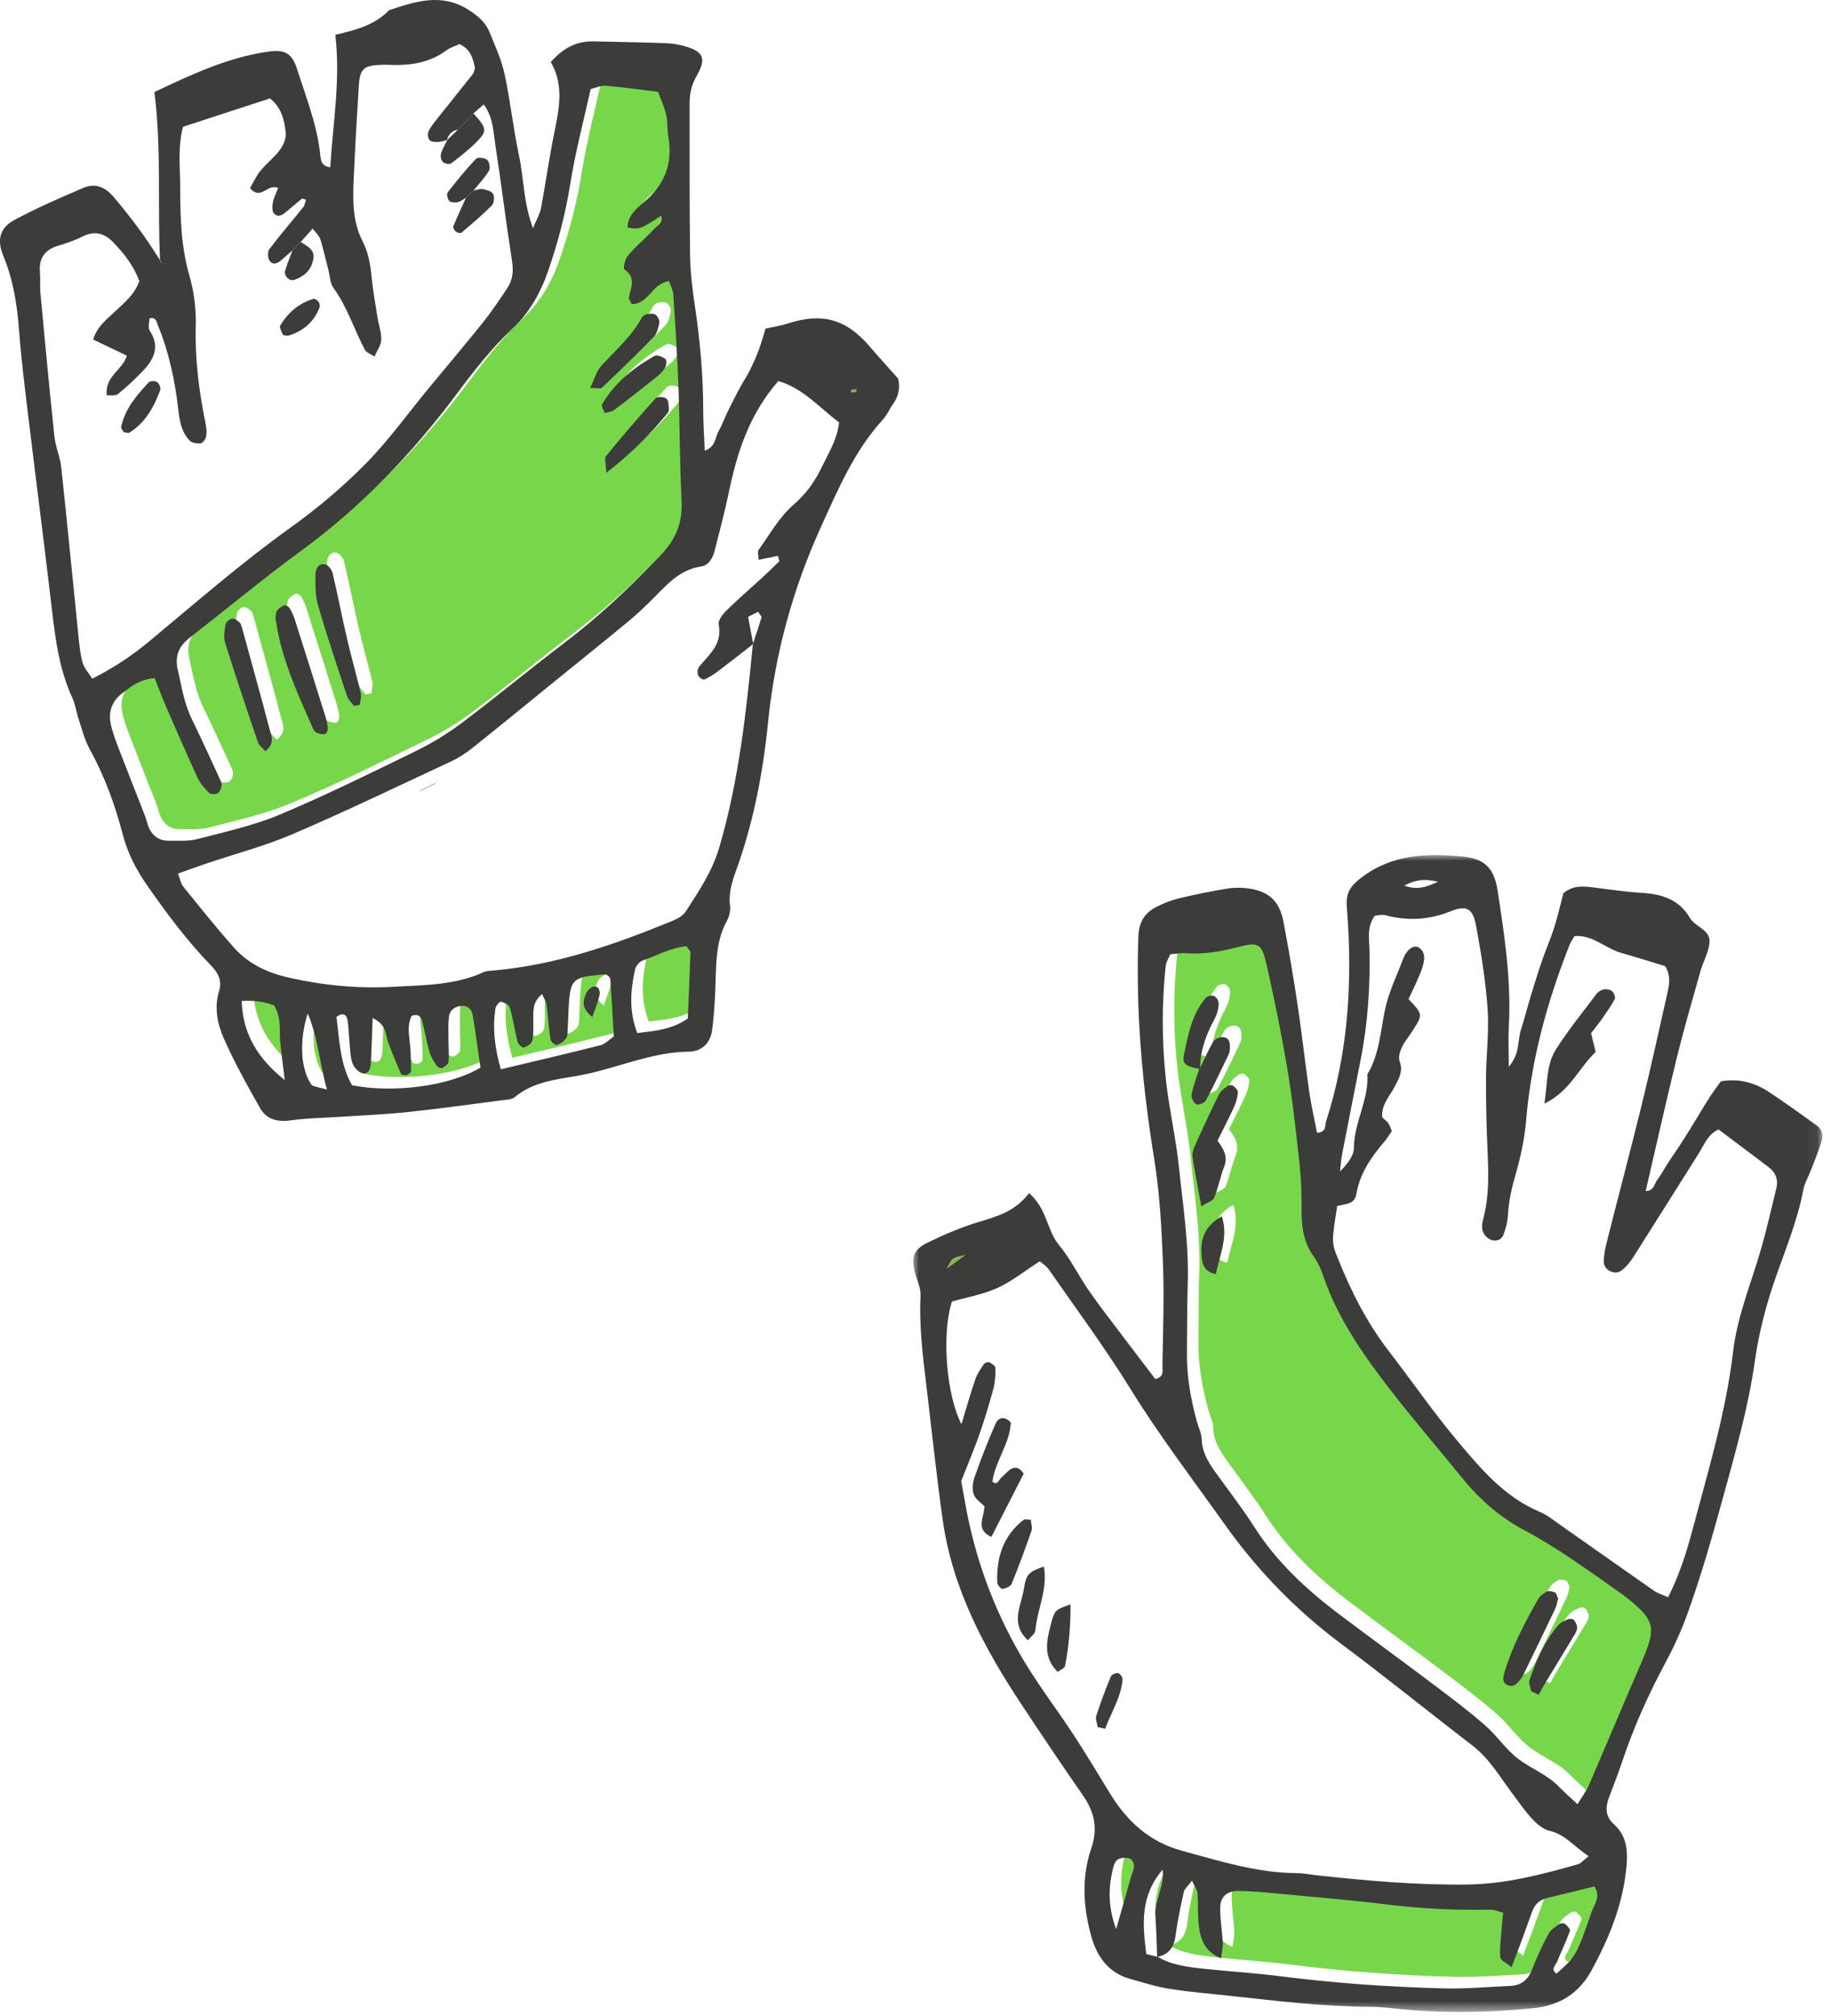 <?xml version="1.0" encoding="UTF-8"?>
<svg width="159px" height="175px" viewBox="0 0 159 175" version="1.1" xmlns="http://www.w3.org/2000/svg" xmlns:xlink="http://www.w3.org/1999/xlink">
    <title>C595ED18-7103-472D-9EE9-B4F53E6555EC</title>
    <defs>
        <polygon id="path-1" points="0 1.42108547e-14 78.945 1.42108547e-14 78.945 100.44 0 100.44"></polygon>
    </defs>
    <g id="Artwork" stroke="none" stroke-width="1" fill="none" fill-rule="evenodd">
        <g id="5.-Resources-Category" transform="translate(-1461, -573)">
            <g id="Header" transform="translate(0, -9)">
                <g id="Gloves-Graphic" transform="translate(1461, 582)">
                    <path d="M99.106,160.353 C98.813,160.26 98.436,160.277 98.15,160.389 C97.951,160.468 97.77,160.764 97.708,160.998 C97.231,162.766 97.191,164.522 97.923,166.486 C98.418,164.749 98.815,163.348 99.215,161.949 C99.308,161.62 99.471,161.291 99.473,160.96 C99.475,160.749 99.284,160.409 99.106,160.353" id="Fill-1" fill="#78D64B"></path>
                    <path d="M101.963,161.316 C99.988,163.615 100.215,166.087 100.54,168.65 C100.838,168.723 101.159,168.8 101.481,168.879 C101.436,167.672 101.413,166.462 101.334,165.256 C101.25,163.971 102.125,162.813 101.963,161.316" id="Fill-3" fill="#78D64B"></path>
                    <path d="M100.481,169.879 C100.481,169.891 100.482,169.903 100.482,169.915 C100.502,169.911 100.516,169.901 100.535,169.897 C100.527,169.893 100.518,169.89 100.511,169.886 C100.502,169.884 100.49,169.881 100.481,169.879" id="Fill-5" fill="#80BC4D"></path>
                    <path d="M38.841,12.154 L38.84,12.154 L38.841,12.154 Z" id="Fill-7" fill="#80BC4D"></path>
                    <path d="M56.813,82.388 C56.523,82.489 56.206,82.882 56.139,83.192 C55.756,84.98 55.595,86.775 56.342,88.689 C57.875,88.499 59.31,88.407 60.723,87.432 C60.806,85.551 60.896,83.638 60.959,81.726 C60.965,81.577 60.788,81.423 60.621,81.149 C59.295,81.268 58.084,81.944 56.813,82.388" id="Fill-9" fill="#78D64B"></path>
                    <path d="M14.071,22.869 C14.024,22.798 13.977,22.726 13.932,22.654 C13.922,22.636 13.907,22.617 13.894,22.598 C13.897,22.626 13.897,22.654 13.897,22.682 C13.955,22.745 14.012,22.807 14.071,22.869" id="Fill-11" fill="#80BC4D"></path>
                    <path d="M82.242,110.111 C82.846,109.671 83.194,109.419 83.821,108.964 C82.679,109.204 82.679,109.204 82.242,110.111" id="Fill-13" fill="#80BC4D"></path>
                    <path d="M73.881,34.045 C74.031,34.045 74.187,34.053 74.338,34.034 C74.358,34.031 74.361,33.889 74.371,33.811 C74.221,33.818 74.068,33.815 73.921,33.843 C73.894,33.848 73.893,33.985 73.881,34.045" id="Fill-15" fill="#80BC4D"></path>
                    <path d="M135.362,163.778 C134.712,163.931 134.281,164.319 134.055,164.936 C133.723,165.836 133.406,166.74 133.077,167.639 C132.841,168.279 132.592,168.915 132.259,169.791 C131.809,169.414 131.305,169.195 131.28,168.933 C131.212,168.168 131.329,167.383 131.383,166.608 C131.419,166.111 131.475,165.615 131.527,165.06 C131.068,164.946 130.735,164.787 130.407,164.794 C127.436,164.86 124.484,164.714 121.532,164.354 C118.244,163.954 114.941,163.681 111.643,163.369 C110.602,163.271 109.554,163.175 108.51,163.17 C107.573,163.164 106.978,163.671 106.962,164.584 C106.94,165.62 107.132,166.659 107.186,167.7 C107.206,168.079 107.098,168.465 107.03,169.02 C105.592,168.427 105.257,167.356 105.109,166.237 C104.985,165.289 105.058,164.318 104.985,163.363 C104.964,163.068 104.746,162.79 104.514,162.274 C104.163,162.743 103.86,162.977 103.797,163.262 C103.513,164.537 103.241,165.821 103.071,167.114 C102.942,168.102 102.463,168.673 101.535,168.896 C102.77,169.616 104.155,169.776 105.53,169.924 C107.699,170.157 109.88,170.285 112.042,170.56 C116.805,171.167 121.589,171.51 126.384,171.631 C128.298,171.679 130.217,171.498 132.133,171.416 C133.117,171.373 133.709,170.879 134.06,169.941 C134.459,168.884 134.954,167.857 135.489,166.862 C135.678,166.512 136.096,166.272 136.442,166.03 C136.554,165.952 136.831,165.965 136.932,166.05 C137.113,166.205 137.38,166.505 137.331,166.642 C137.005,167.534 136.59,168.393 136.235,169.275 C136.1,169.61 135.616,169.953 136.157,170.351 C137.859,168.836 137.901,168.798 139.196,165.029 C139.426,164.356 140.05,163.674 139.45,162.78 C138.063,163.119 136.714,163.456 135.362,163.778" id="Fill-17" fill="#78D64B"></path>
                    <path d="M53.059,85.41 C52.931,85.988 52.692,86.541 52.436,87.295 C51.422,86.5 51.657,85.864 51.871,85.296 C51.973,85.021 52.309,84.683 52.571,84.652 C53.028,84.6 53.133,85.072 53.059,85.41 M53.955,83.882 C53.885,83.78 53.742,83.684 53.651,83.585 C51.577,83.747 50.87,83.851 50.585,84.805 C50.456,85.237 50.413,85.847 50.368,86.716 C50.34,87.265 50.334,87.817 50.296,88.368 C50.278,88.639 50.291,88.967 50.146,89.163 C49.957,89.417 49.648,89.647 49.348,89.721 C49.204,89.757 48.825,89.429 48.796,89.228 C48.643,88.235 48.593,87.226 48.46,86.23 C48.42,85.936 48.226,85.664 48.073,85.307 C47.245,85.98 47.313,86.723 47.31,87.452 C47.307,88.089 47.346,88.739 47.227,89.355 C47.178,89.601 46.778,89.852 46.489,89.943 C46.364,89.983 45.996,89.653 45.941,89.439 C45.69,88.464 45.556,87.457 45.28,86.49 C45.211,86.249 44.794,86.044 44.499,85.965 C44.393,85.937 44.061,86.315 44.027,86.538 C43.77,88.191 43.924,89.825 44.488,91.835 C47.462,91.125 50.313,90.464 53.15,89.746 C53.553,89.644 53.885,89.269 54.302,88.987 C54.202,87.268 54.114,85.625 53.996,83.983 C53.995,83.948 53.978,83.915 53.955,83.882" id="Fill-19" fill="#78D64B"></path>
                    <path d="M24.797,86.286 C23.947,85.959 23.017,85.84 21.992,85.899 C22.075,88.869 23.49,90.991 25.725,92.767 C25.596,91.7 25.456,90.634 25.34,89.565 C25.224,88.498 25.477,87.372 24.797,86.286" id="Fill-21" fill="#78D64B"></path>
                    <path d="M137.674,141.018 C136.828,142.427 135.968,143.826 135.117,145.232 C134.938,145.53 134.78,145.839 134.612,146.143 C134.393,146.037 134.175,145.93 133.955,145.823 C133.903,145.507 133.73,145.153 133.819,144.883 C134.391,143.156 135.113,141.493 136.318,140.095 C136.527,139.851 136.876,139.709 137.184,139.578 C137.319,139.521 137.586,139.55 137.668,139.647 C137.819,139.827 137.96,140.084 137.955,140.307 C137.952,140.546 137.805,140.799 137.674,141.018 M133.046,144.776 C132.77,145.108 132.486,145.506 131.98,145.328 C131.44,145.138 131.504,144.678 131.631,144.246 C132.302,141.978 133.392,139.898 134.555,137.856 C134.717,137.573 135.024,137.331 135.321,137.183 C135.506,137.09 135.816,137.164 136.031,137.254 C136.149,137.303 136.188,137.541 136.303,137.777 C136.23,138.04 136.186,138.392 136.04,138.697 C135.147,140.581 134.231,142.455 133.32,144.331 C133.244,144.487 133.156,144.643 133.046,144.776 M108.179,95.065 C107.752,96.01 107.27,96.93 106.724,98.034 C107.271,98.784 107.646,99.414 107.309,100.28 C106.963,101.162 106.798,102.116 106.436,102.99 C106.314,103.278 105.82,103.411 105.319,103.728 C105.03,102.152 104.762,100.817 104.559,99.473 C104.51,99.154 104.625,98.774 104.763,98.466 C105.437,96.968 106.127,95.476 106.856,94.002 C106.998,93.712 107.314,93.493 107.588,93.292 C107.703,93.207 107.97,93.185 108.072,93.26 C108.259,93.399 108.502,93.64 108.49,93.825 C108.464,94.244 108.355,94.68 108.179,95.065 M106.573,109.618 C105.391,109.374 105.374,108.509 105.332,107.788 C105.248,106.311 105.813,105.333 107.1,104.593 C107.682,106.373 106.937,107.923 106.573,109.618 M103.793,90.682 C104.157,88.9 104.48,87.086 105.703,85.632 C105.832,85.478 106.203,85.398 106.401,85.465 C106.589,85.531 106.798,85.823 106.817,86.03 C106.846,86.361 106.77,86.72 106.654,87.039 C106.509,87.444 106.274,87.818 106.091,88.212 C105.962,88.491 105.842,88.772 105.736,89.056 C105.417,89.909 105.213,90.792 105.216,91.725 C105.218,91.724 105.134,91.805 105.134,91.805 L105.218,91.724 C105.596,90.944 105.934,90.139 106.38,89.4 C106.516,89.177 106.973,89.01 107.254,89.046 C107.801,89.115 107.817,89.619 107.801,90.062 C107.793,90.233 107.754,90.414 107.682,90.567 C107.041,91.899 106.415,93.239 105.716,94.539 C105.6,94.756 105.076,94.965 104.882,94.875 C104.654,94.77 104.423,94.3 104.473,94.043 C104.618,93.283 104.903,92.548 105.134,91.805 C103.999,91.58 103.659,91.342 103.793,90.682 M142.147,137.622 C141.94,137.461 141.724,137.312 141.51,137.161 C138.867,135.302 136.259,133.392 133.396,131.868 C131.285,130.746 129.512,129.214 128.006,127.357 C125.97,124.847 123.854,122.399 121.874,119.846 C119.463,116.737 117.18,113.533 115.896,109.743 C115.7,109.169 115.444,108.588 115.09,108.103 C114.155,106.824 114.008,105.391 114.023,103.874 C114.035,102.568 113.981,101.253 113.838,99.955 C113.543,97.264 113.25,94.568 112.806,91.9 C112.304,88.888 111.692,85.891 111.024,82.911 C110.559,80.848 110.328,80.746 108.344,81.263 C106.894,81.64 105.443,81.867 103.94,81.758 C103.518,81.728 103.09,81.814 102.617,81.851 C102.465,82.23 102.259,82.535 102.225,82.857 C101.876,86.169 101.888,89.494 102.25,92.796 C102.528,95.311 103.111,97.791 103.373,100.304 C103.727,103.686 104.254,107.058 104.14,110.48 C104.072,112.483 104.094,114.49 104.07,116.496 C104.046,118.523 104.406,120.493 104.938,122.437 C105.076,122.941 105.34,123.439 105.353,123.945 C105.381,125.069 105.918,125.942 106.531,126.8 C107.647,128.364 108.84,129.877 109.869,131.496 C111.821,134.565 114.418,136.987 117.289,139.148 C120.078,141.247 122.903,143.302 125.689,145.404 C127.152,146.506 128.617,147.614 129.993,148.82 C131.033,149.733 131.819,150.961 132.923,151.769 C134.033,152.583 135.371,153.09 136.363,154.113 C136.834,154.598 137.35,155.042 137.987,155.64 C138.385,154.982 138.746,154.507 138.976,153.978 C140.504,150.454 141.981,146.908 143.515,143.386 C144.873,140.273 144.753,139.676 142.147,137.622" id="Fill-23" fill="#78D64B"></path>
                    <path d="M20.587,53.208 C20.622,53.003 20.935,52.739 21.151,52.704 C21.35,52.672 21.619,52.881 21.804,53.045 C21.928,53.155 21.976,53.366 22.025,53.541 C22.828,56.462 23.641,59.381 24.41,62.311 C24.559,62.873 24.91,63.531 24.035,64.218 C23.735,63.868 23.48,63.689 23.398,63.45 C22.425,60.58 21.457,57.708 20.551,54.816 C20.399,54.327 20.498,53.734 20.587,53.208 M25.065,52.004 C25.229,51.811 25.459,51.635 25.694,51.549 C25.809,51.509 26.066,51.66 26.148,51.793 C26.336,52.101 26.488,52.438 26.598,52.783 C27.494,55.589 28.381,58.398 29.26,61.209 C29.367,61.555 29.442,61.918 29.467,62.278 C29.477,62.43 29.331,62.712 29.228,62.727 C28.987,62.761 28.71,62.71 28.484,62.611 C28.339,62.546 28.221,62.352 28.149,62.189 C26.924,59.406 25.648,56.64 25.08,53.622 C25.014,53.261 24.958,52.898 24.913,52.631 C24.974,52.352 24.958,52.126 25.065,52.004 M28.397,48.842 C28.402,48.42 28.659,47.87 29.233,47.995 C29.498,48.052 29.811,48.453 29.882,48.75 C30.326,50.623 30.685,52.517 31.121,54.391 C31.496,55.999 31.951,57.587 32.332,59.193 C32.403,59.502 32.284,59.855 32.252,60.188 C32.082,60.222 31.912,60.254 31.741,60.287 C31.537,60.006 31.244,59.754 31.139,59.438 C30.271,56.821 29.388,54.208 28.619,51.561 C28.37,50.702 28.384,49.749 28.397,48.842 M53.188,30.794 C54.41,29.435 55.829,28.246 56.719,26.603 C56.797,26.456 56.988,26.312 57.15,26.283 C57.402,26.235 57.732,26.196 57.918,26.32 C58.108,26.446 58.286,26.796 58.25,27.011 C58.174,27.445 58.059,27.961 57.77,28.258 C56.303,29.766 54.779,31.219 53.26,32.671 C53.168,32.759 52.922,32.683 52.246,32.683 C52.638,31.872 52.796,31.228 53.188,30.794 M58.753,30.924 C58.578,31.231 58.299,31.497 58.018,31.722 C56.802,32.697 55.574,33.658 54.332,34.597 C54.134,34.745 53.836,34.76 53.514,34.856 C53.417,34.568 53.197,34.25 53.281,34.105 C54.363,32.233 56.006,30.937 57.851,29.893 C58.057,29.774 58.538,29.985 58.794,30.177 C58.909,30.264 58.869,30.72 58.753,30.924 M59.083,34.568 C59.09,34.724 58.941,34.905 58.826,35.044 C57.407,36.734 55.887,38.318 53.653,40.043 C53.619,39.236 53.462,38.795 53.615,38.607 C55.009,36.904 56.441,35.229 57.914,33.594 C58.066,33.426 58.673,33.439 58.869,33.604 C59.071,33.776 59.07,34.233 59.083,34.568 M25.277,69.731 C29.266,68.058 33.153,66.138 37.042,64.239 C38.441,63.556 39.803,62.741 41.045,61.807 C44.061,59.538 46.969,57.122 49.977,54.841 C52.998,52.549 55.73,49.963 58.35,47.229 C59.65,45.867 60.283,44.43 60.189,42.538 C60.024,39.23 60.035,35.915 59.914,32.606 C59.815,29.937 59.647,27.271 59.475,24.605 C59.447,24.193 59.224,23.793 59.099,23.408 C57.602,23.603 57.307,25.451 55.852,25.395 C55.739,25.146 55.58,24.968 55.608,24.827 C55.775,23.973 56.276,23.109 55.225,22.398 C55.1,22.312 55.271,21.495 55.52,21.2 C56.236,20.363 57.084,19.641 57.84,18.834 C58.112,18.541 58.641,18.321 58.403,17.734 C56.588,18.917 56.588,18.917 55.494,18.755 C55.514,17.71 56.266,17.106 56.941,16.537 C58.723,15.034 59.441,13.191 59.038,10.891 C58.927,10.26 58.994,9.591 58.85,8.971 C58.69,8.28 58.381,7.625 58.143,6.974 C56.503,6.775 55.047,6.565 53.583,6.444 C53.167,6.41 52.728,6.629 52.291,6.733 C51.674,9.537 50.957,12.212 50.525,14.93 C50.119,17.493 49.48,19.953 48.64,22.407 C47.962,24.395 46.998,26.122 45.504,27.525 C43.677,29.242 42.158,31.195 40.668,33.191 C36.79,38.383 32.356,43.015 27.1,46.858 C23.832,49.249 20.714,51.843 17.518,54.331 C16.561,55.077 16.15,55.889 16.445,57.189 C16.773,58.628 16.994,60.071 17.65,61.415 C18.459,63.068 19.218,64.743 19.99,66.413 C20.103,66.659 20.252,66.931 20.238,67.183 C20.225,67.426 20.08,67.753 19.889,67.871 C19.707,67.981 19.287,67.968 19.149,67.831 C18.766,67.449 18.385,67.016 18.158,66.53 C17.197,64.44 16.283,62.33 15.366,60.221 C15.044,59.477 14.764,58.712 14.429,57.873 C13.083,57.985 12.385,58.614 11.652,59.158 C10.752,59.826 10.394,60.749 10.615,61.832 C10.761,62.541 11.021,63.231 11.279,63.911 C12.034,65.883 12.816,67.846 13.584,69.813 C13.682,70.07 13.746,70.34 13.834,70.604 C14.128,71.484 14.715,72.004 15.668,71.991 C16.495,71.981 17.358,72.053 18.143,71.848 C20.543,71.219 23.002,70.686 25.277,69.731" id="Fill-25" fill="#78D64B"></path>
                    <path d="M41.094,86.331 C40.48,86.374 40.035,86.712 39.975,87.346 C39.912,87.983 39.945,88.632 39.945,89.276 C39.945,89.92 40.002,90.567 39.942,91.204 C39.922,91.4 39.619,91.613 39.399,91.724 C39.293,91.775 39.007,91.651 38.922,91.526 C38.677,91.149 38.416,90.753 38.294,90.326 C38.04,89.442 37.895,88.528 37.658,87.64 C37.561,87.277 37.315,86.986 36.745,87.195 C36.24,88.195 36.642,89.296 36.657,90.371 C36.664,90.916 36.717,91.463 36.695,92.005 C36.691,92.125 36.468,92.294 36.317,92.335 C36.168,92.376 35.869,92.333 35.828,92.24 C35.427,91.327 35.041,90.405 34.698,89.468 C34.459,88.812 34.602,87.981 33.361,87.389 C33.305,88.861 33.266,90.046 33.21,91.229 C33.188,91.706 33.057,92.271 32.498,92.18 C32.15,92.122 31.726,91.663 31.602,91.294 C31.399,90.697 31.408,90.028 31.342,89.389 C31.278,88.75 31.281,88.099 31.156,87.475 C31.074,87.069 30.748,86.89 30.216,87.281 C30.479,89.279 30.513,91.387 31.573,93.226 C35.212,93.937 40.085,93.278 42.724,91.686 C42.511,90.213 42.303,88.67 42.049,87.135 C41.969,86.649 41.637,86.292 41.094,86.331" id="Fill-27" fill="#78D64B"></path>
                    <path d="M28.019,93.142 C28.165,93.36 28.635,93.361 29.395,93.604 C28.71,91.142 28.619,89.064 27.717,86.991 C26.979,89.357 27.094,91.754 28.019,93.142" id="Fill-29" fill="#78D64B"></path>
                    <g id="Group-33" transform="translate(79.305, 74.236)">
                        <mask id="mask-2" fill="white">
                            <use xlink:href="#path-1"></use>
                        </mask>
                        <g id="Clip-32"></g>
                        <path d="M74.948,28.936 C74.488,30.799 74.073,32.677 73.528,34.515 C72.686,37.36 71.546,40.128 71.196,43.098 C70.568,48.415 69.013,53.517 67.645,58.662 C67.133,60.588 66.524,62.499 65.552,64.435 C65.053,64.209 64.645,64.096 64.319,63.868 C61.595,61.972 58.891,60.052 56.174,58.148 C55.601,57.748 55.044,57.288 54.409,57.024 C51.379,55.762 49.331,53.334 47.315,50.941 C45.182,48.408 43.302,45.663 41.275,43.037 C39.388,40.59 38.014,37.869 36.874,35.019 C36.305,33.601 36.333,33.591 36.814,30.467 C37.564,30.278 38.329,30.34 38.483,29.413 C38.782,27.62 39.791,26.199 40.932,24.853 C41.155,24.59 41.332,24.29 41.557,23.965 C41.455,23.723 41.391,23.476 41.254,23.283 C41.108,23.081 40.889,22.929 40.719,22.77 C40.626,21.67 41.37,20.956 41.799,20.116 C42.156,19.415 42.575,18.78 42.235,17.904 C42.104,17.567 42.259,17.047 42.433,16.684 C42.697,16.139 43.108,15.666 43.432,15.148 C44.253,13.835 44.245,13.822 43.009,12.501 C43.253,11.976 43.524,11.434 43.763,10.877 C43.969,10.397 44.195,9.916 44.305,9.412 C44.417,8.905 44.427,8.352 43.882,8.018 C43.469,7.766 42.856,8.191 42.563,8.962 C42.007,10.432 41.294,11.873 40.971,13.394 C40.567,15.311 40.485,17.295 39.438,19.034 C39.564,21.256 38.279,23.216 38.261,25.436 C38.257,26.142 37.667,26.843 37.063,27.469 C37.118,26.985 37.141,26.496 37.233,26.019 C37.762,23.276 38.307,20.536 38.846,17.795 C39.474,14.609 39.692,11.393 39.613,8.149 C39.589,7.21 39.389,6.221 40.08,5.263 C40.35,5.247 40.706,5.141 41.011,5.223 C42.936,5.74 44.79,5.631 46.656,4.884 C48.037,4.332 48.591,4.611 48.868,6.114 C49.312,8.513 49.709,10.935 49.876,13.365 C50.014,15.358 49.747,17.376 49.736,19.384 C49.729,21.479 49.776,23.574 49.869,25.665 C49.96,27.68 50.021,29.682 49.477,31.655 C49.387,31.978 49.354,32.377 49.464,32.68 C49.568,32.968 49.852,33.277 50.135,33.392 C50.559,33.57 51.064,33.442 51.243,32.985 C51.459,32.428 51.614,31.821 51.643,31.227 C51.71,29.994 51.989,28.829 52.331,27.643 C52.761,26.14 53.09,24.58 53.221,23.025 C53.667,17.748 55.053,12.721 56.982,7.821 C57.075,7.582 57.229,7.368 57.419,7.036 C58.979,6.899 60.096,8.101 61.478,8.494 C62.807,8.873 64.126,9.289 65.31,9.647 C65.836,10.582 65.63,11.355 65.457,12.12 C64.741,15.27 64.056,18.428 63.287,21.567 C62.309,25.554 61.253,29.52 60.249,33.5 C60.1,34.085 59.971,34.692 59.96,35.292 C59.944,36.026 60.918,36.515 61.507,36.068 C61.907,35.763 62.248,35.343 62.521,34.916 C64.444,31.895 66.344,28.86 68.254,25.83 C68.71,25.106 69.001,24.242 69.93,23.821 C71.372,24.905 72.825,25.992 74.272,27.086 C74.889,27.553 75.135,28.179 74.948,28.936 M63.211,70.15 C61.677,73.671 60.2,77.217 58.672,80.742 C58.442,81.271 58.081,81.746 57.683,82.404 C57.046,81.806 56.53,81.362 56.059,80.876 C55.067,79.854 53.729,79.347 52.619,78.533 C51.514,77.725 50.729,76.497 49.689,75.583 C48.313,74.377 46.847,73.27 45.385,72.167 C42.598,70.066 39.774,68.011 36.985,65.912 C34.114,63.75 31.517,61.329 29.565,58.259 C28.536,56.641 27.343,55.127 26.227,53.564 C25.614,52.706 25.077,51.832 25.049,50.708 C25.036,50.203 24.772,49.705 24.634,49.201 C24.102,47.256 23.742,45.287 23.765,43.259 C23.79,41.253 23.768,39.247 23.836,37.244 C23.95,33.822 23.423,30.45 23.069,27.068 C22.807,24.555 22.223,22.075 21.946,19.56 C21.584,16.257 21.572,12.933 21.921,9.621 C21.955,9.298 22.161,8.994 22.313,8.615 C22.786,8.578 23.214,8.492 23.635,8.522 C25.138,8.63 26.59,8.404 28.04,8.027 C30.024,7.509 30.255,7.612 30.719,9.674 C31.387,12.655 32,15.652 32.502,18.664 C32.946,21.332 33.239,24.028 33.534,26.718 C33.677,28.017 33.731,29.332 33.719,30.638 C33.704,32.155 33.851,33.587 34.786,34.867 C35.139,35.352 35.396,35.933 35.592,36.506 C36.876,40.296 39.159,43.5 41.57,46.61 C43.55,49.163 45.666,51.611 47.702,54.121 C49.208,55.978 50.981,57.509 53.092,58.631 C55.955,60.156 58.563,62.066 61.206,63.924 C61.42,64.076 61.635,64.225 61.843,64.386 C64.449,66.44 64.569,67.037 63.211,70.15 M58.891,91.793 C57.596,95.562 57.554,95.6 55.852,97.116 C55.311,96.717 55.796,96.374 55.93,96.04 C56.285,95.158 56.7,94.298 57.026,93.407 C57.075,93.269 56.808,92.969 56.628,92.815 C56.526,92.729 56.25,92.716 56.137,92.794 C55.792,93.037 55.374,93.277 55.184,93.626 C54.649,94.622 54.154,95.649 53.756,96.706 C53.404,97.643 52.812,98.137 51.829,98.18 C49.913,98.262 47.993,98.444 46.08,98.395 C41.284,98.275 36.501,97.931 31.737,97.325 C29.575,97.049 27.394,96.921 25.225,96.688 C23.85,96.54 22.466,96.38 21.23,95.661 C21.212,95.665 21.197,95.675 21.177,95.679 C21.177,95.667 21.177,95.655 21.177,95.643 C20.855,95.564 20.534,95.487 20.236,95.414 C19.911,92.851 19.684,90.378 21.659,88.08 C21.821,89.577 20.946,90.735 21.03,92.02 C21.109,93.225 21.132,94.436 21.177,95.643 C21.185,95.645 21.197,95.648 21.207,95.65 C21.214,95.654 21.222,95.657 21.23,95.661 C22.158,95.437 22.637,94.867 22.766,93.878 C22.936,92.585 23.209,91.301 23.492,90.027 C23.555,89.742 23.858,89.507 24.21,89.039 C24.441,89.554 24.659,89.832 24.68,90.127 C24.754,91.082 24.68,92.053 24.804,93.001 C24.952,94.121 25.288,95.192 26.725,95.785 C26.794,95.23 26.901,94.843 26.882,94.464 C26.827,93.423 26.635,92.384 26.657,91.348 C26.674,90.435 27.268,89.928 28.206,89.934 C29.25,89.94 30.298,90.036 31.339,90.133 C34.636,90.446 37.939,90.718 41.227,91.119 C44.179,91.478 47.132,91.624 50.102,91.558 C50.43,91.551 50.763,91.71 51.222,91.825 C51.171,92.379 51.114,92.875 51.079,93.373 C51.024,94.148 50.907,94.932 50.975,95.698 C51.001,95.959 51.505,96.178 51.955,96.555 C52.288,95.679 52.536,95.043 52.772,94.404 C53.101,93.504 53.419,92.6 53.751,91.701 C53.976,91.083 54.407,90.696 55.057,90.542 C56.409,90.22 57.759,89.883 59.145,89.544 C59.746,90.439 59.122,91.121 58.891,91.793 M18.911,88.712 C18.51,90.112 18.113,91.512 17.619,93.249 C16.886,91.286 16.927,89.53 17.403,87.761 C17.466,87.528 17.646,87.232 17.845,87.153 C18.132,87.04 18.509,87.024 18.802,87.117 C18.979,87.172 19.171,87.513 19.169,87.724 C19.167,88.055 19.004,88.383 18.911,88.712 M13.94,76.407 C12.601,74.363 11.116,72.412 9.837,70.332 C7.3,66.204 5.571,61.738 4.64,56.973 C4.457,56.031 4.3,55.083 4.165,54.344 C4.737,52.891 5.279,51.626 5.731,50.331 C6.192,49.011 6.598,47.671 6.961,46.322 C7.117,45.745 7.141,45.123 7.134,44.524 C7.132,44.354 6.822,44.144 6.612,44.042 C6.501,43.988 6.219,44.072 6.145,44.18 C5.859,44.606 5.552,45.04 5.387,45.518 C4.967,46.743 4.617,47.992 4.186,49.408 C2.84,46.814 2.466,41.474 3.361,38.763 C4.66,38.39 6.06,38.15 7.312,37.582 C8.555,37.019 9.649,36.127 10.982,35.268 C11.176,35.437 11.549,35.655 11.771,35.977 C14.163,39.42 16.665,42.796 18.868,46.357 C21.402,50.453 24.314,54.268 27.097,58.177 C29.899,62.111 33.228,65.543 37.118,68.449 C40.967,71.324 44.702,74.351 48.515,77.274 C50.012,78.42 50.932,80.01 52.024,81.476 C52.598,82.246 53.144,83.043 53.798,83.739 C54.198,84.165 54.737,84.592 55.286,84.722 C56.651,85.044 57.411,86.12 58.653,86.913 C58.216,87.249 57.992,87.541 57.708,87.622 C54.598,88.5 51.487,89.326 48.208,89.374 C43.738,89.439 39.307,89.046 34.878,88.556 C34.356,88.498 33.836,88.388 33.315,88.387 C29.856,88.374 26.602,87.332 23.315,86.44 C20.539,85.687 18.588,83.912 17.116,81.522 C16.063,79.813 15.04,78.084 13.94,76.407 M4.516,34.728 C3.889,35.183 3.541,35.435 2.937,35.875 C3.375,34.968 3.375,34.968 4.516,34.728 M45.577,2.319 C44.745,2.67 43.907,3.115 42.652,2.653 C43.786,2.019 44.679,2.111 45.577,2.319 M74.413,20.638 C73.145,19.791 71.757,19.355 70.135,19.644 C69.838,20.059 69.524,20.469 69.239,20.9 C68.902,21.411 68.591,21.938 68.27,22.459 C67.995,22.906 67.731,23.358 67.452,23.803 C67.129,24.322 66.8,24.838 66.465,25.352 C66.178,25.79 65.874,26.218 65.589,26.658 C65.257,27.172 64.967,27.714 64.603,28.206 C64.343,28.557 64.307,29.178 63.601,29.173 C64.507,25.283 65.358,21.449 66.295,17.636 C66.919,15.097 67.653,12.585 68.362,10.068 C68.596,9.234 69.073,8.438 69.145,7.599 C69.247,6.471 67.904,6.268 67.424,5.432 C66.503,3.834 64.941,3.372 63.186,3.274 C61.798,3.194 60.417,2.971 59.032,2.807 C58.156,2.702 57.286,2.617 56.454,3.313 C56.213,4.234 55.987,5.252 55.675,6.244 C55.358,7.242 54.934,8.204 54.593,9.194 C54.253,10.181 53.944,11.18 53.64,12.18 C53.337,13.182 53.083,14.201 52.762,15.197 C52.464,16.129 52.702,17.246 51.71,18.381 C51.71,16.942 51.659,15.896 51.718,14.856 C51.938,10.897 51.348,7.007 50.751,3.119 C50.455,1.185 49.663,0.314 47.71,0.127 C44.628,-0.169 41.626,-0.085 38.95,1.928 C37.997,2.646 37.549,3.255 37.648,4.48 C38.161,10.8 37.811,17.051 35.844,23.137 C35.727,23.499 35.889,24.07 35.063,24.115 C34.837,22.94 34.563,21.764 34.391,20.574 C34.03,18.068 33.755,15.55 33.38,13.047 C33.017,10.628 32.608,8.215 32.153,5.811 C31.803,3.961 30.843,3.101 28.967,2.88 C28.366,2.809 27.736,2.829 27.141,2.93 C25.763,3.165 24.389,3.438 23.032,3.768 C22.36,3.932 21.698,4.2 21.081,4.518 C20.084,5.037 19.596,5.829 19.551,7.04 C19.309,13.532 19.88,19.946 20.918,26.352 C21.406,29.36 21.569,32.434 21.686,35.485 C21.802,38.452 21.678,41.428 21.638,44.4 C21.632,44.78 21.802,45.295 21.02,45.489 C20.11,44.294 19.159,43.056 18.218,41.808 C17.218,40.482 16.193,39.173 15.248,37.81 C14.35,36.518 13.664,35.064 12.662,33.868 C11.594,32.592 11.645,30.73 10.058,29.35 C8.822,30.976 7.222,31.386 5.618,31.875 C4.122,32.332 2.666,32.955 1.257,33.641 C0.016,34.246 -0.191,34.913 0.143,36.219 C0.314,36.89 0.66,37.569 0.629,38.231 C0.509,40.78 0.802,43.29 1.107,45.807 C1.593,49.794 2.002,53.792 2.565,57.768 C3.407,63.706 6.161,68.856 9.419,73.772 C11.155,76.394 12.904,79.012 14.704,81.591 C15.723,83.049 16.067,84.457 15.456,86.246 C14.62,88.69 14.745,91.229 15.423,93.744 C15.937,95.659 16.944,97.065 18.933,97.602 C20.029,97.897 21.118,98.256 22.233,98.431 C23.958,98.703 25.702,98.845 27.44,99.033 C31.521,99.473 35.597,99.981 39.714,99.994 C40.411,99.996 41.111,100.065 41.805,100.139 C45.816,100.57 49.812,100.517 53.835,100.116 C56.189,99.879 57.827,98.777 58.881,96.862 C60.444,94.023 61.653,91.032 61.943,87.734 C62.065,86.348 61.922,85.116 60.839,84.141 C60.061,83.444 60.1,82.634 60.444,81.748 C60.855,80.689 61.253,79.624 61.616,78.547 C62.597,75.646 63.851,72.857 65.292,70.166 C66.036,68.783 66.673,67.408 67.21,65.92 C68.428,62.54 69.407,59.102 70.354,55.647 C71.417,51.772 72.522,47.904 73.085,43.915 C73.428,41.479 74.044,39.122 74.846,36.804 C75.733,34.248 76.785,31.748 77.29,29.067 C77.401,28.477 77.732,27.933 77.951,27.364 C78.263,26.548 78.594,25.739 78.862,24.908 C79.034,24.382 78.957,23.84 78.473,23.491 C77.134,22.522 75.79,21.557 74.413,20.638" id="Fill-31" fill="#3C3C3B" mask="url(#mask-2)"></path>
                    </g>
                    <path d="M140.222,86.737 C140.302,86.586 140.157,86.21 139.998,86.064 C139.84,85.919 139.523,85.855 139.297,85.893 C139.062,85.933 138.791,86.088 138.649,86.277 C137.45,87.867 136.191,89.423 135.118,91.097 C134.272,92.417 134.394,94.01 134.11,95.82 C136.373,94.715 137.126,92.669 138.565,91.333 C138.416,90.724 138.295,90.236 138.163,89.701 C138.484,89.282 138.813,88.884 139.11,88.463 C139.501,87.901 139.901,87.34 140.222,86.737" id="Fill-34" fill="#3C3C3B"></path>
                    <path d="M87.698,127.601 C87.417,127.795 87.196,128.078 86.934,128.304 C86.72,128.486 86.633,129.002 86.177,128.636 C86.429,126.814 87.714,125.306 87.776,123.497 C87.179,122.873 86.673,123.096 86.444,123.62 C85.779,125.13 85.182,126.674 84.635,128.23 C84.47,128.697 84.399,129.299 84.557,129.745 C84.708,130.174 85.209,130.48 85.484,130.766 C85.491,131.74 84.635,132.757 86.089,133.435 C87.061,131.531 87.997,129.703 88.894,127.946 C88.505,127.352 88.108,127.319 87.698,127.601" id="Fill-36" fill="#3C3C3B"></path>
                    <path d="M88.905,137.974 C88.693,139.396 87.675,140.946 89.261,142.406 C89.526,142.076 89.884,141.836 89.908,141.567 C90.065,139.721 91.007,137.96 90.649,136.001 C89.382,136.457 89.106,136.62 88.905,137.974" id="Fill-38" fill="#3C3C3B"></path>
                    <path d="M89.51,131.942 C89.209,131.942 88.99,131.872 88.887,131.953 C87.098,133.339 86.515,135.251 86.601,137.42 C86.61,137.613 86.929,137.966 87.06,137.947 C87.346,137.903 87.756,137.732 87.848,137.504 C88.468,135.989 89.036,134.451 89.572,132.904 C89.668,132.628 89.537,132.273 89.51,131.942" id="Fill-40" fill="#3C3C3B"></path>
                    <path d="M91.248,141.048 C90.871,142.471 90.57,143.903 91.85,145.155 C92.111,144.95 92.447,144.824 92.484,144.64 C92.828,142.894 92.971,141.129 92.96,139.291 C91.613,139.767 91.59,139.76 91.248,141.048" id="Fill-42" fill="#3C3C3B"></path>
                    <path d="M97.086,145.257 C96.895,145.223 96.527,145.391 96.458,145.562 C95.996,146.683 95.566,147.82 95.195,148.973 C95.106,149.256 95.273,149.623 95.322,149.951 C95.539,149.997 95.758,150.042 95.975,150.088 C96.486,148.661 97.35,147.381 97.483,145.8 C97.499,145.619 97.254,145.288 97.086,145.257" id="Fill-44" fill="#3C3C3B"></path>
                    <path d="M107.073,94.26 C106.97,94.185 106.704,94.207 106.589,94.292 C106.314,94.492 105.999,94.712 105.856,95.002 C105.128,96.476 104.437,97.968 103.763,99.466 C103.626,99.774 103.51,100.154 103.559,100.473 C103.762,101.817 104.031,103.152 104.319,104.728 C104.82,104.41 105.314,104.278 105.436,103.989 C105.799,103.115 105.964,102.161 106.309,101.28 C106.646,100.414 106.271,99.783 105.724,99.033 C106.27,97.93 106.753,97.01 107.179,96.065 C107.355,95.68 107.465,95.243 107.491,94.824 C107.503,94.64 107.26,94.399 107.073,94.26" id="Fill-46" fill="#3C3C3B"></path>
                    <path d="M135.303,138.777 C135.188,138.542 135.149,138.303 135.032,138.255 C134.816,138.165 134.506,138.09 134.322,138.183 C134.024,138.332 133.717,138.573 133.555,138.856 C132.392,140.898 131.302,142.978 130.631,145.246 C130.504,145.678 130.44,146.138 130.98,146.328 C131.486,146.506 131.77,146.108 132.046,145.776 C132.157,145.643 132.244,145.487 132.32,145.331 C133.231,143.456 134.147,141.582 135.04,139.697 C135.186,139.392 135.23,139.041 135.303,138.777" id="Fill-48" fill="#3C3C3B"></path>
                    <path d="M136.184,140.577 C135.876,140.709 135.527,140.85 135.318,141.095 C134.114,142.492 133.391,144.155 132.819,145.883 C132.73,146.152 132.904,146.507 132.955,146.822 C133.175,146.93 133.393,147.036 133.613,147.142 C133.781,146.839 133.938,146.529 134.118,146.231 C134.968,144.825 135.829,143.427 136.674,142.017 C136.805,141.799 136.953,141.546 136.955,141.306 C136.96,141.084 136.819,140.826 136.668,140.646 C136.586,140.55 136.319,140.52 136.184,140.577" id="Fill-50" fill="#3C3C3B"></path>
                    <path d="M103.882,95.875 C104.076,95.965 104.6,95.756 104.716,95.538 C105.415,94.238 106.041,92.898 106.682,91.566 C106.754,91.413 106.793,91.232 106.801,91.062 C106.817,90.618 106.801,90.114 106.254,90.046 C105.973,90.01 105.516,90.177 105.38,90.399 C104.934,91.139 104.596,91.943 104.218,92.724 L104.134,92.805 C103.903,93.548 103.618,94.282 103.473,95.043 C103.423,95.3 103.654,95.77 103.882,95.875" id="Fill-52" fill="#3C3C3B"></path>
                    <path d="M104.736,90.056 C104.842,89.772 104.963,89.491 105.091,89.212 C105.274,88.818 105.509,88.444 105.655,88.038 C105.77,87.72 105.846,87.361 105.817,87.03 C105.798,86.823 105.59,86.531 105.401,86.465 C105.204,86.398 104.833,86.478 104.704,86.632 C103.48,88.086 103.158,89.9 102.794,91.682 C102.66,92.342 103,92.579 104.134,92.805 C104.134,92.805 104.218,92.724 104.216,92.725 C104.214,91.792 104.418,90.909 104.736,90.056" id="Fill-54" fill="#3C3C3B"></path>
                    <path d="M104.332,108.787 C104.374,109.509 104.391,110.374 105.573,110.617 C105.936,108.923 106.682,107.373 106.1,105.593 C104.812,106.333 104.248,107.31 104.332,108.787" id="Fill-56" fill="#3C3C3B"></path>
                    <path d="M74.338,34.034 C74.187,34.053 74.031,34.045 73.881,34.045 C73.893,33.985 73.894,33.847 73.921,33.843 C74.068,33.814 74.221,33.818 74.371,33.81 C74.361,33.888 74.358,34.031 74.338,34.034 M71.352,40.574 C70.75,41.819 70.001,42.881 68.9,43.829 C67.679,44.879 66.85,46.39 65.885,47.727 C65.764,47.895 65.869,48.224 65.869,48.602 C66.505,48.473 67.024,48.369 67.543,48.263 C67.584,48.43 67.714,48.679 67.652,48.741 C67.08,49.323 66.481,49.878 65.882,50.43 C64.936,51.3 63.956,52.137 63.047,53.043 C62.735,53.351 62.343,53.875 62.411,54.215 C62.74,55.851 61.671,56.763 60.777,57.799 C60.663,57.93 60.578,58.127 60.567,58.298 C60.555,58.461 60.619,58.669 60.727,58.788 C60.836,58.906 61.087,59.039 61.191,58.988 C61.599,58.791 61.991,58.548 62.354,58.274 C63.371,57.507 64.37,56.719 65.376,55.937 C65.377,55.923 65.379,55.907 65.381,55.891 C65.386,55.878 65.39,55.863 65.394,55.849 C65.328,55.497 65.262,55.144 65.195,54.783 C65.123,54.389 65.047,53.986 64.967,53.558 C65.24,53.418 65.537,53.263 65.828,53.113 C65.967,53.34 66.151,53.505 66.123,53.608 C65.902,54.362 65.643,55.105 65.396,55.851 C65.399,55.872 65.401,55.892 65.406,55.915 C65.399,55.923 65.386,55.93 65.377,55.936 C65.087,58.908 64.78,61.876 64.336,64.82 C63.891,67.765 63.307,70.689 62.459,73.574 C61.846,75.66 60.686,77.377 59.549,79.138 C59.32,79.493 58.857,79.755 58.446,79.925 C53.411,82.001 48.293,83.784 42.817,84.263 C42.546,84.287 42.252,84.284 42.016,84.393 C39.52,85.548 36.822,85.521 34.172,85.672 C31.125,85.845 28.096,85.556 25.11,84.884 C23.27,84.47 21.591,83.705 20.328,82.286 C18.8,80.569 17.367,78.77 15.919,76.984 C15.709,76.725 15.65,76.347 15.451,75.847 C16.326,75.535 17.079,75.255 17.84,74.998 C20.369,74.144 22.971,73.467 25.416,72.417 C30.059,70.424 34.616,68.231 39.195,66.092 C39.858,65.784 40.484,65.366 41.057,64.91 C43.291,63.133 45.496,61.32 47.713,59.52 C49.999,57.664 52.297,55.823 54.567,53.947 C55.347,53.304 56.081,52.599 56.795,51.881 C57.963,50.704 59.053,49.458 60.848,49.19 C61.537,49.09 61.894,48.471 62.059,47.811 C62.486,46.116 62.942,44.426 63.296,42.716 C64.015,39.253 65.076,35.955 67.587,33.085 C69.692,33.679 71.127,35.362 72.865,36.677 C72.694,38.179 71.942,39.348 71.352,40.574 M59.723,88.431 C58.31,89.406 56.875,89.499 55.342,89.688 C54.595,87.774 54.756,85.979 55.139,84.191 C55.205,83.882 55.523,83.488 55.813,83.388 C57.083,82.943 58.295,82.267 59.62,82.148 C59.787,82.423 59.965,82.577 59.959,82.725 C59.896,84.638 59.806,86.551 59.723,88.431 M52.15,90.746 C49.313,91.464 46.462,92.125 43.487,92.835 C42.924,90.825 42.77,89.191 43.026,87.538 C43.061,87.315 43.393,86.937 43.499,86.965 C43.794,87.044 44.211,87.249 44.279,87.49 C44.556,88.457 44.69,89.464 44.941,90.439 C44.995,90.653 45.363,90.983 45.488,90.943 C45.777,90.852 46.178,90.601 46.227,90.355 C46.346,89.739 46.307,89.089 46.31,88.452 C46.313,87.723 46.244,86.98 47.072,86.307 C47.226,86.664 47.42,86.936 47.46,87.23 C47.593,88.226 47.643,89.235 47.796,90.228 C47.824,90.429 48.203,90.757 48.348,90.721 C48.648,90.647 48.957,90.417 49.146,90.163 C49.291,89.967 49.277,89.638 49.296,89.368 C49.334,88.817 49.34,88.265 49.367,87.716 C49.413,86.847 49.456,86.237 49.585,85.805 C49.869,84.851 50.576,84.747 52.651,84.585 C52.741,84.684 52.885,84.78 52.955,84.882 C52.978,84.915 52.994,84.948 52.995,84.983 C53.113,86.625 53.201,88.268 53.302,89.987 C52.885,90.269 52.553,90.644 52.15,90.746 M30.573,94.225 C29.513,92.387 29.479,90.279 29.216,88.281 C29.748,87.889 30.074,88.069 30.156,88.474 C30.281,89.098 30.277,89.75 30.342,90.388 C30.408,91.028 30.399,91.697 30.602,92.294 C30.726,92.663 31.15,93.122 31.498,93.18 C32.057,93.271 32.188,92.706 32.21,92.229 C32.266,91.046 32.305,89.861 32.36,88.388 C33.602,88.981 33.459,89.812 33.698,90.468 C34.041,91.405 34.427,92.327 34.828,93.24 C34.869,93.333 35.168,93.376 35.317,93.335 C35.468,93.294 35.691,93.125 35.694,93.005 C35.717,92.463 35.664,91.916 35.656,91.371 C35.642,90.296 35.24,89.195 35.745,88.195 C36.315,87.986 36.561,88.277 36.658,88.639 C36.895,89.528 37.04,90.442 37.294,91.326 C37.416,91.753 37.677,92.149 37.922,92.526 C38.007,92.651 38.293,92.775 38.399,92.723 C38.619,92.613 38.922,92.4 38.942,92.204 C39.002,91.567 38.944,90.92 38.944,90.276 C38.944,89.632 38.912,88.983 38.975,88.346 C39.035,87.712 39.48,87.374 40.094,87.331 C40.637,87.292 40.969,87.649 41.049,88.135 C41.303,89.67 41.511,91.213 41.724,92.686 C39.085,94.278 34.212,94.937 30.573,94.225 M27.019,94.141 C26.094,92.754 25.979,90.356 26.717,87.99 C27.618,90.063 27.71,92.141 28.395,94.603 C27.635,94.36 27.165,94.359 27.019,94.141 M20.992,86.899 C22.017,86.84 22.947,86.959 23.797,87.286 C24.477,88.372 24.224,89.498 24.34,90.565 C24.456,91.634 24.596,92.7 24.725,93.767 C22.49,91.991 21.075,89.869 20.992,86.899 M14.668,72.991 C13.715,73.004 13.128,72.484 12.834,71.603 C12.746,71.34 12.682,71.07 12.584,70.813 C11.817,68.846 11.034,66.883 10.279,64.911 C10.021,64.231 9.761,63.541 9.615,62.832 C9.394,61.749 9.752,60.826 10.652,60.158 C11.385,59.614 12.083,58.985 13.429,58.873 C13.764,59.712 14.044,60.476 14.366,61.221 C15.283,63.33 16.197,65.44 17.158,67.53 C17.385,68.015 17.766,68.449 18.149,68.831 C18.287,68.968 18.707,68.981 18.889,68.871 C19.08,68.753 19.225,68.426 19.238,68.182 C19.252,67.93 19.103,67.659 18.99,67.413 C18.218,65.743 17.459,64.068 16.65,62.415 C15.994,61.071 15.773,59.628 15.445,58.189 C15.15,56.888 15.561,56.077 16.518,55.331 C19.714,52.843 22.832,50.249 26.1,47.858 C31.356,44.014 35.79,39.383 39.668,34.191 C41.158,32.195 42.677,30.242 44.504,28.525 C45.998,27.122 46.962,25.394 47.64,23.407 C48.48,20.953 49.119,18.493 49.526,15.93 C49.957,13.212 50.674,10.537 51.291,7.733 C51.728,7.629 52.167,7.41 52.583,7.444 C54.047,7.565 55.503,7.775 57.143,7.973 C57.381,8.625 57.69,9.28 57.85,9.971 C57.994,10.591 57.927,11.26 58.038,11.89 C58.442,14.191 57.723,16.034 55.941,17.537 C55.266,18.106 54.514,18.71 54.494,19.755 C55.588,19.917 55.588,19.917 57.403,18.734 C57.641,19.321 57.112,19.541 56.84,19.834 C56.084,20.64 55.236,21.363 54.52,22.2 C54.271,22.495 54.1,23.312 54.225,23.398 C55.276,24.109 54.776,24.972 54.608,25.827 C54.58,25.968 54.739,26.146 54.852,26.394 C56.307,26.451 56.602,24.602 58.099,24.408 C58.224,24.793 58.447,25.193 58.475,25.605 C58.647,28.27 58.815,30.937 58.914,33.606 C59.035,36.915 59.024,40.23 59.189,43.538 C59.283,45.43 58.65,46.867 57.35,48.228 C54.73,50.963 51.998,53.549 48.977,55.841 C45.969,58.122 43.061,60.538 40.045,62.806 C38.803,63.741 37.441,64.555 36.042,65.239 C32.153,67.138 28.266,69.057 24.277,70.731 C22.002,71.685 19.543,72.219 17.143,72.847 C16.358,73.053 15.495,72.981 14.668,72.991 M7.186,57.561 C6.978,56.863 6.904,56.12 6.83,55.392 C6.324,50.451 5.849,45.508 5.318,40.569 C5.222,39.663 4.82,38.79 4.724,37.884 C4.286,33.766 3.902,29.645 3.517,25.524 C3.455,24.884 3.517,24.232 3.466,23.591 C3.371,22.392 3.903,21.682 5.035,21.338 C5.738,21.123 6.451,20.899 7.102,20.564 C8.164,20.021 9.01,20.19 9.83,21.035 C10.803,22.036 11.624,23.113 12.098,24.399 C11.68,25.588 10.802,26.276 10.008,27.027 C9.279,27.715 8.452,28.321 8.09,29.477 C9.068,29.946 10,30.392 11.014,30.878 C10.676,32.102 9.064,32.665 9.278,34.326 C9.609,34.296 10.023,34.385 10.234,34.217 C10.951,33.646 11.619,33.008 12.266,32.353 C13.295,31.309 13.973,30.191 13,28.703 C12.834,28.452 12.977,28 12.977,27.644 C13.572,27.499 13.595,27.961 13.707,28.232 C14.661,30.547 15.18,32.971 15.468,35.449 C15.586,36.462 15.725,37.49 16.473,38.253 C16.674,38.458 17.119,38.527 17.427,38.485 C17.615,38.46 17.854,38.121 17.899,37.888 C17.967,37.543 17.932,37.156 17.859,36.804 C17.282,34.005 16.924,31.198 16.999,28.32 C17.039,26.866 16.856,25.347 16.453,23.95 C15.72,21.425 15.649,18.862 15.649,16.286 C15.649,14.556 15.42,12.8 15.891,11.007 C18.432,10.178 20.936,9.362 23.443,8.545 C24.449,9.336 24.692,10.435 24.815,11.517 C24.867,11.998 24.609,12.604 24.306,13.016 C23.818,13.677 23.134,14.189 22.613,14.83 C22.234,15.296 21.984,15.867 21.711,16.333 C22.67,17.458 23.238,15.874 24.152,16.327 C23.998,16.726 23.787,17.12 23.704,17.539 C23.641,17.863 23.609,18.343 23.792,18.535 C24.203,18.966 24.613,18.596 24.965,18.299 C25.382,17.949 25.791,17.593 26.214,17.254 C26.256,17.222 26.377,17.29 26.57,17.34 C26.49,17.567 26.462,17.826 26.324,17.996 C25.355,19.209 24.334,20.384 23.398,21.622 C23.231,21.843 23.238,22.406 23.406,22.628 C23.783,23.122 24.206,22.777 24.56,22.472 C24.84,22.233 25.114,21.987 25.392,21.744 C25.635,21.495 25.879,21.246 26.122,20.999 C26.42,20.665 26.717,20.33 27.15,19.844 C27.442,20.231 27.724,20.467 27.814,20.76 C28.086,21.637 28.281,22.537 28.511,23.427 C28.649,23.962 28.66,24.593 28.963,25.009 C30.167,26.662 30.754,28.611 31.693,30.387 C31.805,30.594 32.124,30.691 32.52,30.954 C32.75,30.421 33.09,29.97 33.108,29.508 C33.131,28.879 32.893,28.245 32.79,27.609 C32.604,26.43 32.386,25.253 32.271,24.066 C32.162,22.963 31.996,21.93 31.466,20.901 C30.647,19.312 30.631,17.518 30.705,15.763 C30.822,13.009 30.986,10.255 31.154,7.501 C31.25,5.938 31.568,5.668 33.228,5.625 C33.595,5.614 33.964,5.644 34.331,5.646 C35.93,5.65 37.437,5.357 38.761,4.377 C39.114,4.116 39.561,3.984 39.891,3.828 C40.903,4.274 41.059,5.097 41.246,5.874 C41.184,6.077 41.176,6.285 41.069,6.419 C40.047,7.717 39.002,8.999 37.975,10.295 C37.692,10.652 37.396,11.015 37.206,11.425 C37.111,11.625 37.164,12.009 37.306,12.169 C37.441,12.321 37.783,12.333 38.033,12.326 C38.292,12.317 38.55,12.224 38.808,12.162 C38.81,12.156 38.813,12.151 38.815,12.145 C38.849,12.029 38.889,11.922 38.942,11.824 C38.943,11.821 38.944,11.819 38.947,11.815 C39.002,11.719 39.065,11.631 39.139,11.557 C39.159,11.538 39.189,11.526 39.211,11.508 C39.273,11.455 39.334,11.402 39.412,11.366 C39.518,11.315 39.637,11.279 39.77,11.259 C40.215,10.788 40.662,10.317 41.109,9.847 C41.371,9.621 41.631,9.395 42.012,9.068 C42.832,10.199 42.835,11.417 43.008,12.546 C43.527,15.911 43.937,19.292 44.462,22.657 C44.6,23.536 44.528,24.308 44.045,25.026 C43.379,26.015 42.72,27.016 41.977,27.947 C40.426,29.885 38.818,31.779 37.238,33.694 C35.421,35.894 33.75,38.237 31.754,40.262 C29.758,42.284 27.551,44.143 25.238,45.799 C20.961,48.863 17.01,52.315 12.976,55.668 C11.483,56.907 9.897,57.976 8.008,58.924 C7.701,58.433 7.325,58.032 7.186,57.561 M75.522,30.082 C73.479,27.695 71.402,27.117 68.412,28.087 C67.816,28.281 67.184,28.372 66.479,28.53 C66.287,29.144 66.123,29.759 65.9,30.35 C65.676,30.95 65.42,31.541 65.132,32.113 C64.843,32.687 64.483,33.226 64.18,33.795 C63.83,34.445 63.498,35.103 63.178,35.767 C62.896,36.347 62.677,36.962 62.36,37.52 C62.08,38.016 62.167,38.78 61.197,39.128 C61.149,37.876 61.068,36.792 61.067,35.708 C61.067,32.66 60.801,29.638 60.351,26.623 C60.135,25.169 59.945,23.698 59.926,22.232 C59.865,17.809 59.895,13.387 59.883,8.963 C59.881,8.121 60.049,7.37 60.487,6.605 C61.364,5.08 61.094,4.484 59.482,4.016 C58.957,3.864 58.4,3.768 57.854,3.749 C55.736,3.675 53.617,3.635 51.498,3.593 C50.018,3.566 48.867,4.209 47.83,5.39 C49.002,7.412 48.548,9.478 48.125,11.569 C47.686,13.735 47.381,15.927 46.974,18.098 C46.885,18.57 46.611,19.009 46.28,19.814 C45.433,17.509 45.49,15.458 45.068,13.504 C44.567,11.169 44.324,8.779 43.82,6.445 C43.551,5.198 43.002,4.004 42.52,2.811 C42.166,1.937 41.501,1.371 40.678,0.849 C38.333,-0.636 36.08,0.125 33.792,0.881 C32.604,2.118 31.025,2.59 29.117,3.019 C29.582,6.93 28.91,10.702 28.678,14.527 C27.898,14.424 27.859,13.901 27.814,13.474 C27.551,10.878 26.586,8.472 25.805,6.019 C25.359,4.627 24.75,4.273 23.296,4.48 C19.797,4.982 16.645,6.457 13.409,7.992 C13.486,8.609 13.55,9.226 13.6,9.843 C13.608,9.937 13.61,10.032 13.619,10.126 C13.656,10.648 13.692,11.168 13.717,11.688 C13.722,11.799 13.723,11.91 13.727,12.02 C13.748,12.525 13.768,13.027 13.778,13.531 C13.779,13.595 13.779,13.66 13.78,13.725 C13.824,15.988 13.793,18.238 13.831,20.484 C13.833,20.587 13.833,20.689 13.836,20.793 C13.844,21.218 13.86,21.641 13.876,22.066 C13.883,22.243 13.886,22.421 13.894,22.597 L13.894,22.598 C13.906,22.617 13.921,22.636 13.932,22.654 C13.977,22.726 14.024,22.798 14.07,22.869 C14.012,22.807 13.954,22.745 13.897,22.682 C13.897,22.654 13.897,22.626 13.894,22.598 L13.894,22.599 L13.894,22.598 C12.704,20.66 11.354,18.847 9.877,17.112 C9.1,16.196 8.245,15.879 7.207,16.324 C5.181,17.194 3.148,18.071 1.211,19.122 C-0.029,19.797 -0.277,20.852 0.285,22.212 C1.148,24.287 1.487,26.442 1.654,28.663 C1.832,31.049 2.127,33.426 2.413,35.802 C3.065,41.196 3.76,46.585 4.398,51.98 C4.742,54.912 5.021,57.846 6.279,60.58 C6.545,61.158 6.623,61.819 6.827,62.43 C7.119,63.301 7.34,64.219 7.777,65.014 C9.073,67.377 9.992,69.871 10.666,72.467 C11.088,74.092 11.847,75.541 12.813,76.921 C14.506,79.342 16.263,81.703 18.324,83.824 C18.947,84.465 19.303,85.136 19.022,86.054 C18.593,87.453 18.867,88.863 19.416,90.11 C20.34,92.208 21.459,94.226 22.596,96.223 C23.146,97.186 24.09,97.43 25.233,97.269 C26.684,97.067 28.162,97.054 29.629,96.956 C31.556,96.826 33.488,96.752 35.407,96.548 C38.155,96.258 40.891,95.873 43.633,95.517 C43.992,95.471 44.438,95.472 44.686,95.263 C46.262,93.939 48.239,93.728 50.113,93.406 C53.37,92.847 56.414,91.347 59.787,91.306 C60.936,91.294 61.695,90.565 61.841,89.428 C62.019,88.063 62.094,86.681 62.136,85.304 C62.195,83.457 62.193,81.619 63.133,79.929 C63.342,79.553 63.447,79.035 63.393,78.61 C63.259,77.553 63.556,76.591 63.9,75.641 C65.418,71.457 66.256,67.105 66.696,62.711 C67.294,56.771 68.847,51.11 71.3,45.725 C72.777,42.481 74.192,39.139 76.66,36.435 C77.027,36.033 77.244,35.499 77.567,35.051 C78.092,34.318 78.166,33.53 77.99,32.864 C77.091,31.853 76.29,30.981 75.522,30.082" id="Fill-58" fill="#3C3C3B"></path>
                    <path d="M13.876,22.067 C13.883,22.244 13.887,22.422 13.894,22.599 L13.894,22.598 C13.886,22.421 13.883,22.244 13.876,22.067" id="Fill-60" fill="#3C3C3B"></path>
                    <path d="M38.841,12.154 L38.841,12.154 L38.84,12.154 C38.648,12.56 38.408,12.951 38.287,13.377 C38.227,13.587 38.32,13.941 38.477,14.08 C38.63,14.217 39.043,14.286 39.184,14.177 C39.967,13.581 40.754,12.973 41.438,12.27 C42.327,11.355 42.256,11.108 41.11,9.846 C40.662,10.317 40.215,10.788 39.77,11.258 C39.457,11.557 39.143,11.858 38.828,12.157 C38.832,12.156 38.838,12.154 38.841,12.154" id="Fill-62" fill="#3C3C3B"></path>
                    <path d="M38.828,12.157 L38.828,12.158 C38.831,12.157 38.836,12.156 38.84,12.154 L38.841,12.154 C38.838,12.154 38.832,12.156 38.828,12.157" id="Fill-64" fill="#3C3C3B"></path>
                    <path d="M38.801,12.185 C38.801,12.185 38.838,12.158 38.84,12.155 C38.836,12.157 38.831,12.158 38.828,12.159 C38.819,12.167 38.809,12.176 38.801,12.185" id="Fill-66" fill="#3C3C3B"></path>
                    <path d="M25.554,24.299 C26.471,23.982 27.102,23.377 27.217,22.391 C27.307,21.617 26.616,21.363 26.122,20.999 C25.879,21.246 25.635,21.495 25.392,21.744 C25.178,22.329 24.938,22.905 24.762,23.502 C24.631,23.953 25.143,24.443 25.554,24.299" id="Fill-68" fill="#3C3C3B"></path>
                    <path d="M30.139,60.439 C30.244,60.754 30.537,61.006 30.742,61.288 C30.912,61.254 31.082,61.222 31.252,61.189 C31.285,60.856 31.404,60.502 31.332,60.194 C30.951,58.587 30.496,57 30.121,55.391 C29.685,53.517 29.327,51.624 28.882,49.751 C28.811,49.454 28.498,49.052 28.233,48.996 C27.66,48.871 27.403,49.42 27.397,49.842 C27.384,50.75 27.37,51.703 27.619,52.561 C28.388,55.209 29.271,57.822 30.139,60.439" id="Fill-70" fill="#3C3C3B"></path>
                    <path d="M27.15,63.19 C27.221,63.352 27.339,63.546 27.485,63.612 C27.711,63.711 27.988,63.761 28.228,63.727 C28.332,63.712 28.477,63.43 28.467,63.279 C28.443,62.919 28.368,62.555 28.26,62.21 C27.381,59.399 26.495,56.589 25.598,53.784 C25.489,53.439 25.337,53.101 25.148,52.794 C25.067,52.661 24.809,52.509 24.695,52.549 C24.46,52.635 24.229,52.811 24.065,53.004 C23.959,53.127 23.974,53.352 23.914,53.631 C23.959,53.899 24.014,54.261 24.081,54.623 C24.648,57.64 25.924,60.407 27.15,63.19" id="Fill-72" fill="#3C3C3B"></path>
                    <path d="M22.398,64.45 C22.48,64.689 22.736,64.868 23.036,65.218 C23.911,64.531 23.559,63.873 23.411,63.31 C22.641,60.381 21.829,57.462 21.026,54.541 C20.976,54.366 20.928,54.155 20.804,54.045 C20.62,53.881 20.35,53.672 20.152,53.704 C19.935,53.739 19.623,54.003 19.587,54.208 C19.499,54.734 19.399,55.327 19.551,55.816 C20.458,58.708 21.425,61.58 22.398,64.45" id="Fill-74" fill="#3C3C3B"></path>
                    <path d="M52.26,33.671 C53.78,32.219 55.303,30.766 56.77,29.258 C57.059,28.961 57.174,28.445 57.25,28.011 C57.286,27.796 57.108,27.446 56.918,27.32 C56.732,27.196 56.403,27.235 56.151,27.283 C55.989,27.313 55.797,27.456 55.719,27.603 C54.829,29.246 53.41,30.435 52.188,31.794 C51.796,32.228 51.638,32.872 51.246,33.683 C51.922,33.683 52.168,33.759 52.26,33.671" id="Fill-76" fill="#3C3C3B"></path>
                    <path d="M56.914,34.594 C55.441,36.23 54.009,37.905 52.615,39.608 C52.462,39.795 52.619,40.237 52.653,41.043 C54.887,39.319 56.407,37.735 57.826,36.044 C57.941,35.906 58.09,35.724 58.083,35.569 C58.07,35.234 58.071,34.777 57.869,34.605 C57.673,34.44 57.066,34.426 56.914,34.594" id="Fill-78" fill="#3C3C3B"></path>
                    <path d="M56.851,30.893 C55.006,31.938 53.364,33.234 52.282,35.106 C52.198,35.25 52.417,35.569 52.514,35.857 C52.836,35.76 53.134,35.746 53.332,35.597 C54.575,34.659 55.802,33.698 57.018,32.722 C57.299,32.497 57.579,32.232 57.753,31.924 C57.87,31.72 57.91,31.264 57.794,31.177 C57.538,30.986 57.057,30.775 56.851,30.893" id="Fill-80" fill="#3C3C3B"></path>
                    <path d="M39.365,19.649 C39.32,19.76 39.461,20.011 39.584,20.111 C39.703,20.205 39.985,20.274 40.069,20.204 C40.971,19.438 41.881,18.674 42.712,17.835 C42.906,17.638 42.955,17.09 42.819,16.839 C42.691,16.6 42.247,16.478 41.919,16.418 C41.667,16.371 41.383,16.499 41.112,16.549 C40.897,16.757 40.68,16.964 40.464,17.172 C40.091,17.996 39.706,18.813 39.365,19.649" id="Fill-82" fill="#3C3C3B"></path>
                    <path d="M13.649,33.176 C13.479,33.059 13.042,33.059 12.92,33.191 C11.862,34.32 10.854,35.495 10.519,37.07 C10.512,37.103 10.518,37.139 10.532,37.176 C10.573,37.288 10.688,37.415 10.749,37.531 C10.835,37.537 10.929,37.561 11.018,37.574 C11.108,37.587 11.192,37.59 11.251,37.553 C12.632,36.69 13.368,35.337 13.912,33.87 C13.98,33.686 13.823,33.296 13.649,33.176" id="Fill-84" fill="#3C3C3B"></path>
                    <path d="M10.532,37.176 C10.573,37.288 10.688,37.415 10.749,37.531 C10.835,37.537 10.929,37.561 11.018,37.574 C10.929,37.561 10.835,37.537 10.749,37.531 C10.688,37.415 10.573,37.288 10.532,37.176" id="Fill-86" fill="#3C3C3B"></path>
                    <path d="M39.739,17.556 C39.995,17.502 40.223,17.307 40.464,17.172 C40.68,16.964 40.897,16.757 41.112,16.549 C41.573,15.979 42.089,15.442 42.464,14.82 C42.596,14.601 42.498,14.049 42.303,13.879 C42.093,13.699 41.481,13.63 41.335,13.785 C40.464,14.708 39.655,15.698 38.877,16.702 C38.768,16.844 38.858,17.283 39.007,17.436 C39.149,17.581 39.503,17.604 39.739,17.556" id="Fill-88" fill="#3C3C3B"></path>
                    <path d="M25.031,29.144 C26.323,28.752 27.267,27.964 27.751,26.685 C27.803,26.544 27.744,26.306 27.648,26.178 C27.555,26.053 27.319,25.913 27.2,25.949 C25.942,26.338 24.994,27.152 24.337,28.267 C24.228,28.452 24.503,28.862 24.576,29.092 C24.855,29.126 24.954,29.168 25.031,29.144" id="Fill-90" fill="#3C3C3B"></path>
                    <path d="M36.578,68.598 C36.513,68.657 36.447,68.716 36.382,68.776 C36.454,68.724 36.525,68.671 36.599,68.619 L36.578,68.597 L36.578,68.598 Z" id="Fill-92" fill="#3C3C3B"></path>
                    <path d="M36.578,68.597 L36.382,68.776 C36.447,68.716 36.513,68.657 36.578,68.598 L36.578,68.597 Z" id="Fill-94" fill="#3C3C3B"></path>
                    <path d="M36.578,68.597 L36.599,68.619 C36.968,68.435 37.337,68.251 37.707,68.068 L37.685,68.046 C37.316,68.23 36.948,68.413 36.578,68.597" id="Fill-96" fill="#3C3C3B"></path>
                    <path d="M37.686,68.045 C37.317,68.23 36.949,68.413 36.579,68.597 C36.949,68.413 37.317,68.23 37.686,68.046 L37.686,68.045 Z" id="Fill-98" fill="#3C3C3B"></path>
                    <path d="M37.707,68.068 C37.769,68.02 37.835,67.973 37.898,67.926 C37.828,67.966 37.758,68.006 37.687,68.046 L37.707,68.068 Z" id="Fill-100" fill="#3C3C3B"></path>
                    <path d="M51.571,85.652 C51.309,85.683 50.973,86.021 50.871,86.296 C50.657,86.864 50.423,87.5 51.436,88.295 C51.692,87.541 51.931,86.988 52.059,86.41 C52.133,86.072 52.028,85.6 51.571,85.652" id="Fill-102" fill="#3C3C3B"></path>
                </g>
            </g>
        </g>
    </g>
</svg>